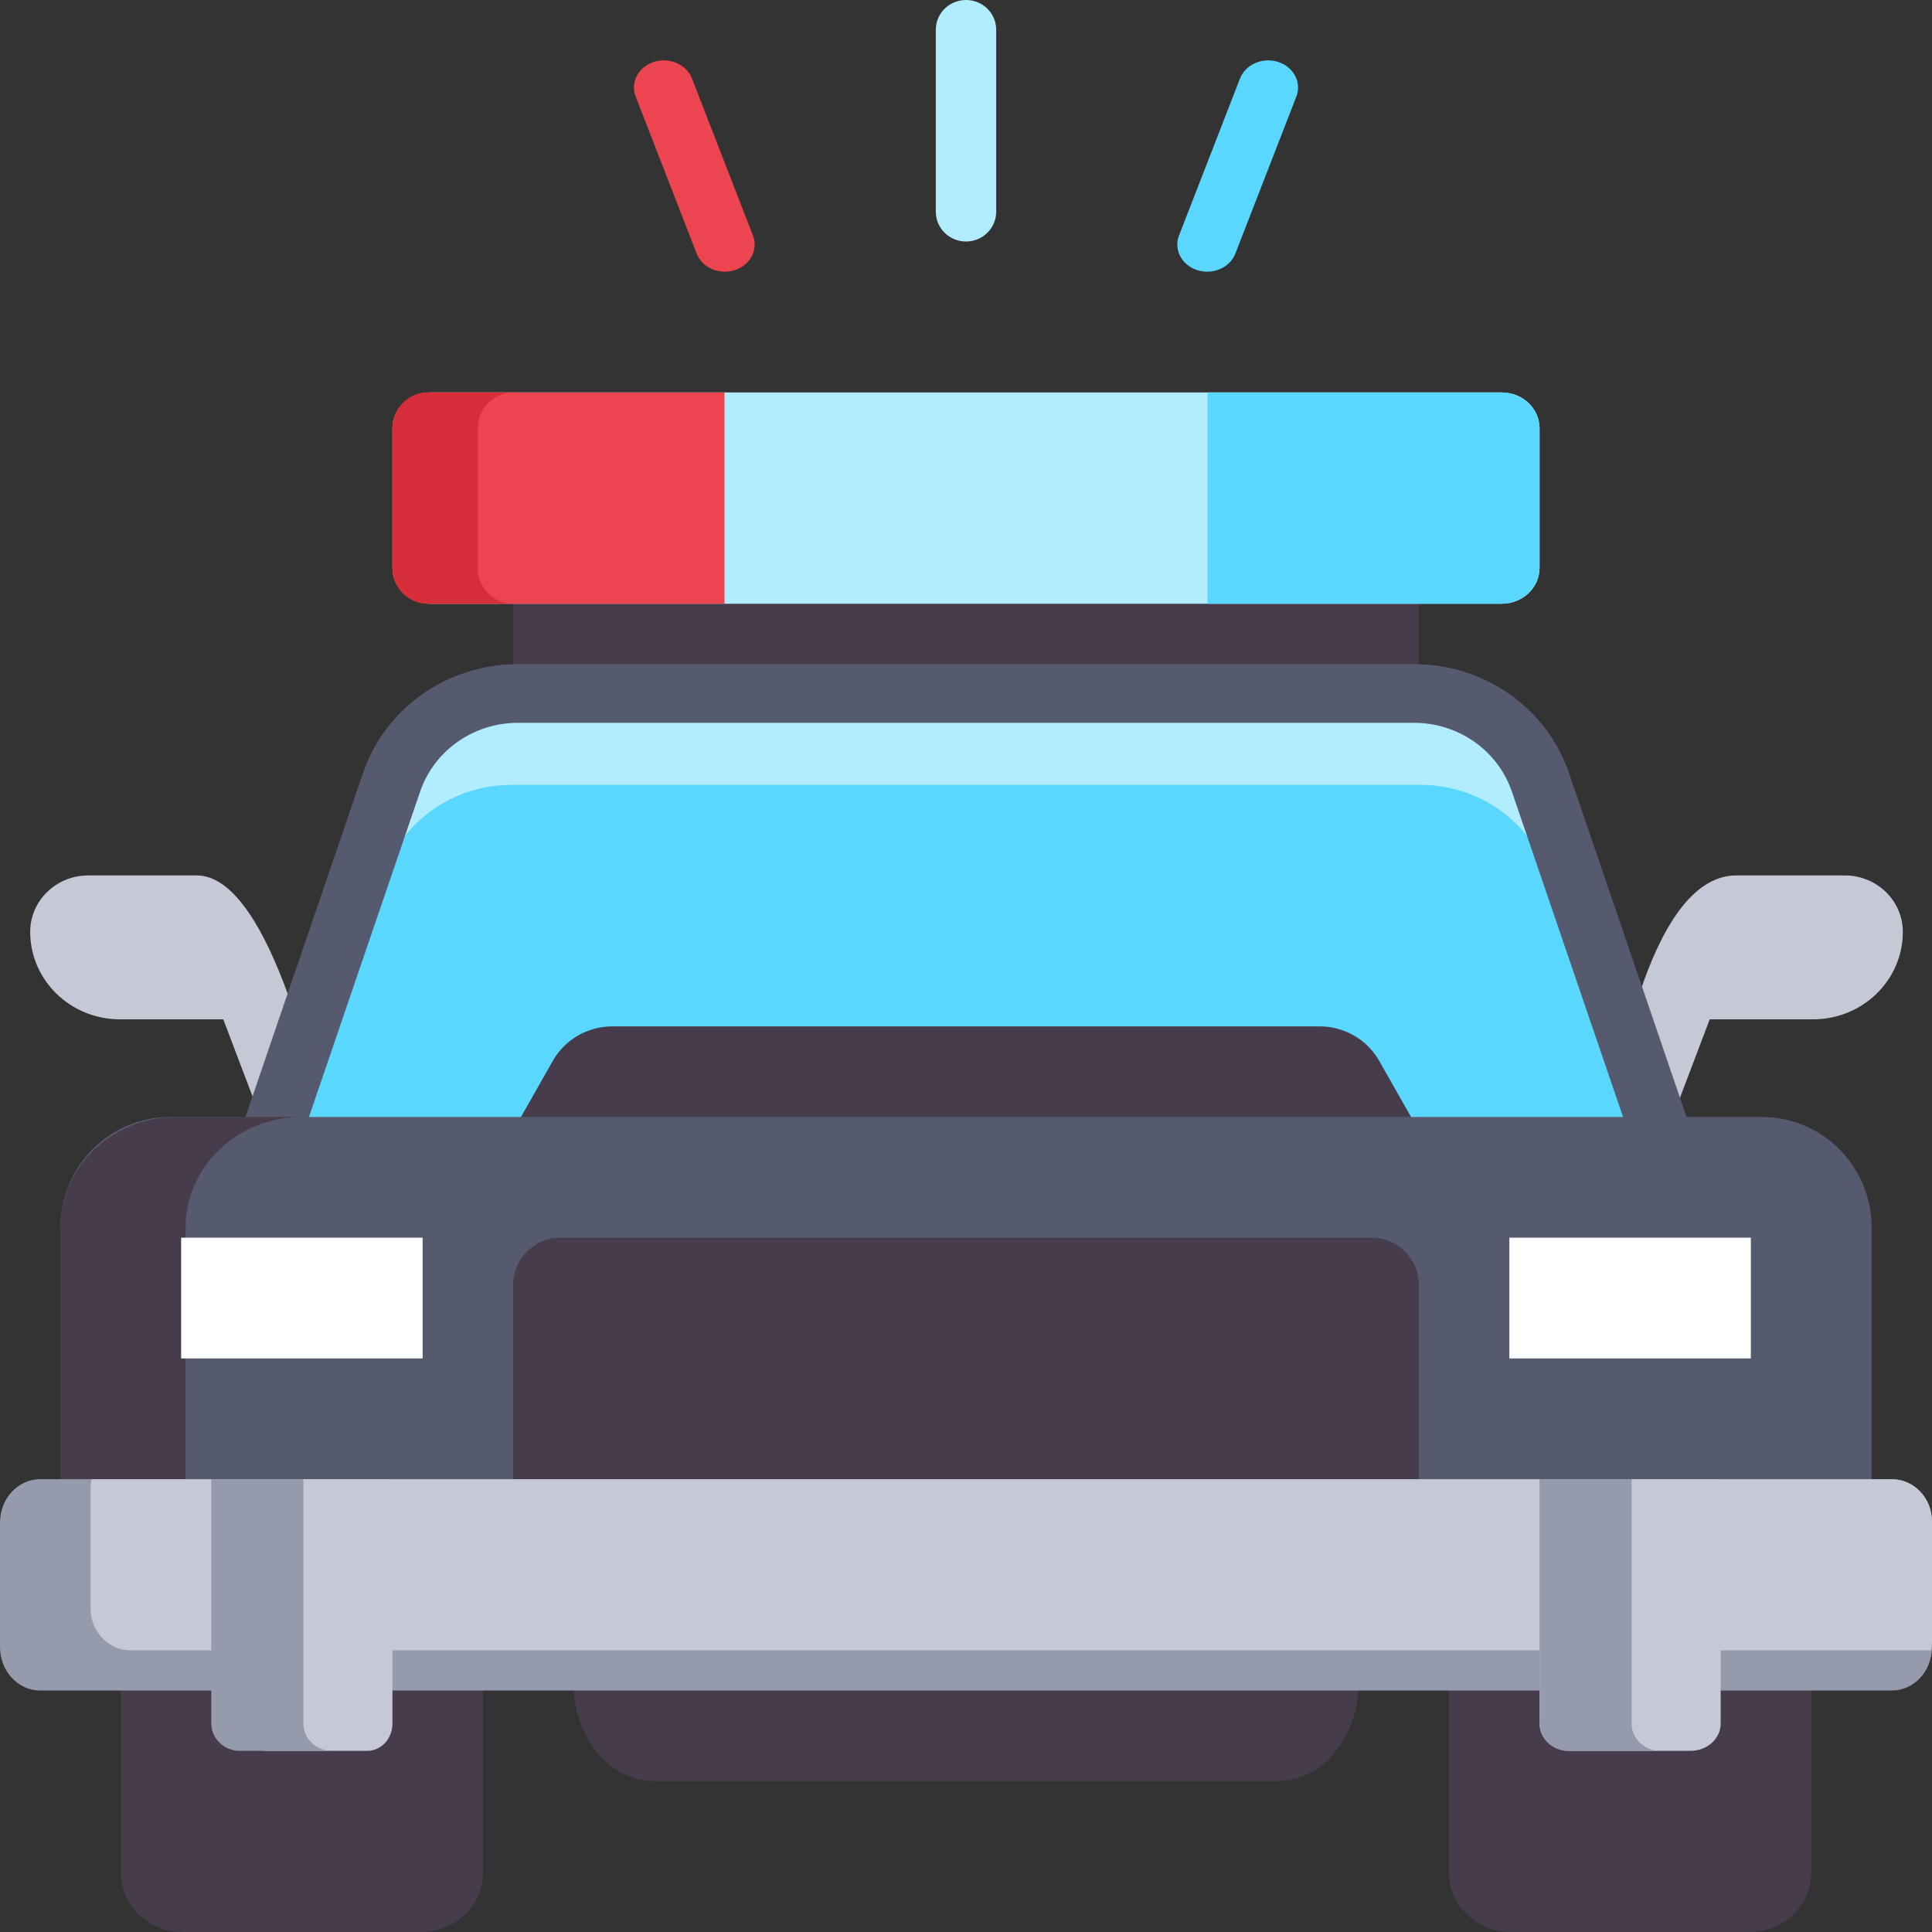 <svg width="64" height="64" viewBox="0 0 64 64" fill="none" xmlns="http://www.w3.org/2000/svg">
<rect x="0" y="0" width="64" height="64" fill="#333333" stroke="none"/>
<g clip-path="url(#clip0_194_169)">
<path d="M61.113 29H57.514C54.47 29 53.419 36.744 53.419 36.744L55.256 37.405L56.637 33.767H60.059C61.702 33.767 63.034 32.47 63.034 30.87C63.034 29.837 62.174 29 61.113 29Z" fill="#C5C8D5"/>
<path d="M6.52 29H2.921C1.86 29 1 29.837 1 30.87C1 32.47 2.332 33.767 3.974 33.767H7.396L8.778 37.405L10.614 36.744C10.614 36.744 9.044 29 6.52 29Z" fill="#C5C8D5"/>
<path d="M47 18H17V26H47V18Z" fill="#463C4B"/>
<path d="M54.333 37.065H9.665L13.309 26.124C13.898 24.351 15.557 23.156 17.425 23.156H46.573C48.441 23.156 50.1 24.351 50.689 26.124L54.333 37.065Z" fill="#B1ECFF"/>
<path d="M54 37H10L12.686 29.03C13.295 27.22 15.008 26 16.938 26H47.062C48.992 26 50.705 27.22 51.314 29.03L54 37Z" fill="#5AD7FF"/>
<path d="M54.107 38L50.083 26.223C49.617 24.86 48.314 23.944 46.839 23.944H17.161C15.686 23.944 14.383 24.86 13.917 26.223L9.893 38L8 37.386L12.024 25.609C12.762 23.45 14.826 22 17.161 22H46.839C49.174 22 51.238 23.45 51.976 25.609L56 37.386L54.107 38Z" fill="#555A6E"/>
<path d="M43.709 34H20.291C19.47 34 18.714 34.435 18.315 35.138L17 37.455L38.624 39L47 37.455L45.685 35.138C45.286 34.435 44.53 34 43.709 34Z" fill="#463C4B"/>
<path d="M49.754 13H14.246C13.558 13 13 13.531 13 14.186V18.814C13 19.469 13.558 20 14.246 20H49.754C50.442 20 51 19.469 51 18.814V14.186C51 13.531 50.442 13 49.754 13Z" fill="#B1ECFF"/>
<path d="M24 13H14.286C13.576 13 13 13.531 13 14.186V18.814C13 19.469 13.576 20 14.286 20H24V13Z" fill="#ED454F"/>
<path d="M15.829 18.814V14.186C15.829 13.531 16.353 13 17 13H14.171C13.524 13 13 13.531 13 14.186V18.814C13 19.469 13.524 20 14.171 20H17C16.353 20 15.829 19.469 15.829 18.814Z" fill="#D62F39"/>
<path d="M49.714 13H40V20H49.714C50.424 20 51 19.469 51 18.814V14.186C51 13.531 50.424 13 49.714 13Z" fill="#5AD7FF"/>
<path d="M32 8C31.448 8 31 7.56 31 7.017V0.983C31 0.44 31.448 0 32 0C32.552 0 33 0.44 33 0.983V7.017C33 7.56 32.552 8 32 8Z" fill="#B1ECFF"/>
<path d="M24.01 9C23.602 9 23.22 8.769 23.077 8.4L21.057 3.198C20.875 2.73 21.145 2.216 21.661 2.051C22.176 1.886 22.741 2.132 22.923 2.6L24.943 7.802C25.125 8.27 24.855 8.784 24.339 8.949C24.23 8.983 24.119 9 24.01 9Z" fill="#ED454F"/>
<path d="M39.99 9C39.88 9 39.77 8.983 39.661 8.949C39.145 8.784 38.875 8.27 39.056 7.802L41.077 2.6C41.259 2.132 41.824 1.886 42.339 2.051C42.855 2.216 43.125 2.73 42.944 3.198L40.923 8.4C40.78 8.769 40.398 9 39.99 9Z" fill="#5AD7FF"/>
<path d="M4 53.505V62.029C4 63.118 4.917 64 6.049 64H13.951C15.083 64 16 63.118 16 62.029V52" fill="#463C4B"/>
<path d="M48 52V62.029C48 63.118 48.917 64 50.049 64H57.951C59.083 64 60 63.118 60 62.029V52" fill="#463C4B"/>
<path d="M42.323 59H21.677C20.198 59 19 57.553 19 55.769L36.151 53L45 55.769C45 57.553 43.801 59 42.323 59Z" fill="#463C4B"/>
<path d="M58.361 37H5.64C3.63 37 2 38.64 2 40.663V52H62V40.663C62 38.64 60.371 37 58.361 37Z" fill="#555A6E"/>
<path d="M10 37H5.851C3.724 37 2 38.64 2 40.663V52H6.149V40.663C6.149 38.64 7.873 37 10 37Z" fill="#463C4B"/>
<path d="M45.433 41H18.567C17.701 41 17 41.698 17 42.559V52H47V42.559C47 41.698 46.299 41 45.433 41Z" fill="#463C4B"/>
<path d="M64 50.438V54.562C64 54.668 63.989 54.77 63.969 54.868C63.839 55.516 63.308 56 62.672 56H1.327C0.594 56 0 55.356 0 54.562V50.438C0 49.644 0.594 49 1.327 49H62.672C63.406 49 64 49.644 64 50.438Z" fill="#959AAC"/>
<path d="M64 50.39V54.374C64 54.476 63.989 54.575 63.969 54.67H4.329C3.595 54.67 3 54.048 3 53.28V49.297C3 49.194 3.011 49.096 3.031 49.001H62.671C63.405 49.001 64 49.622 64 50.39Z" fill="#C5C8D5"/>
<path d="M13 49H8V57.097C8 57.596 8.374 58 8.836 58H12.164C12.625 58 13 57.596 13 57.097V49H13Z" fill="#C5C8D5"/>
<path d="M57 49H51V57.097C51 57.596 51.449 58 52.004 58H55.996C56.55 58 57 57.596 57 57.097L57 49Z" fill="#C5C8D5"/>
<path d="M11 58H7.949C7.425 58 7 57.596 7 57.097V49H10.049V57.097C10.049 57.596 10.474 58 11 58Z" fill="#959AAC"/>
<path d="M55 58H51.95C51.425 58 51 57.596 51 57.097V49H54.049V57.097C54.049 57.596 54.475 58 55 58Z" fill="#959AAC"/>
<path d="M58 41H50V45H58V41Z" fill="white"/>
<path d="M14 41H6V45H14V41Z" fill="white"/>
</g>
<defs>
<clipPath id="clip0_194_169">
<rect width="64" height="64" fill="white"/>
</clipPath>
</defs>
</svg>
